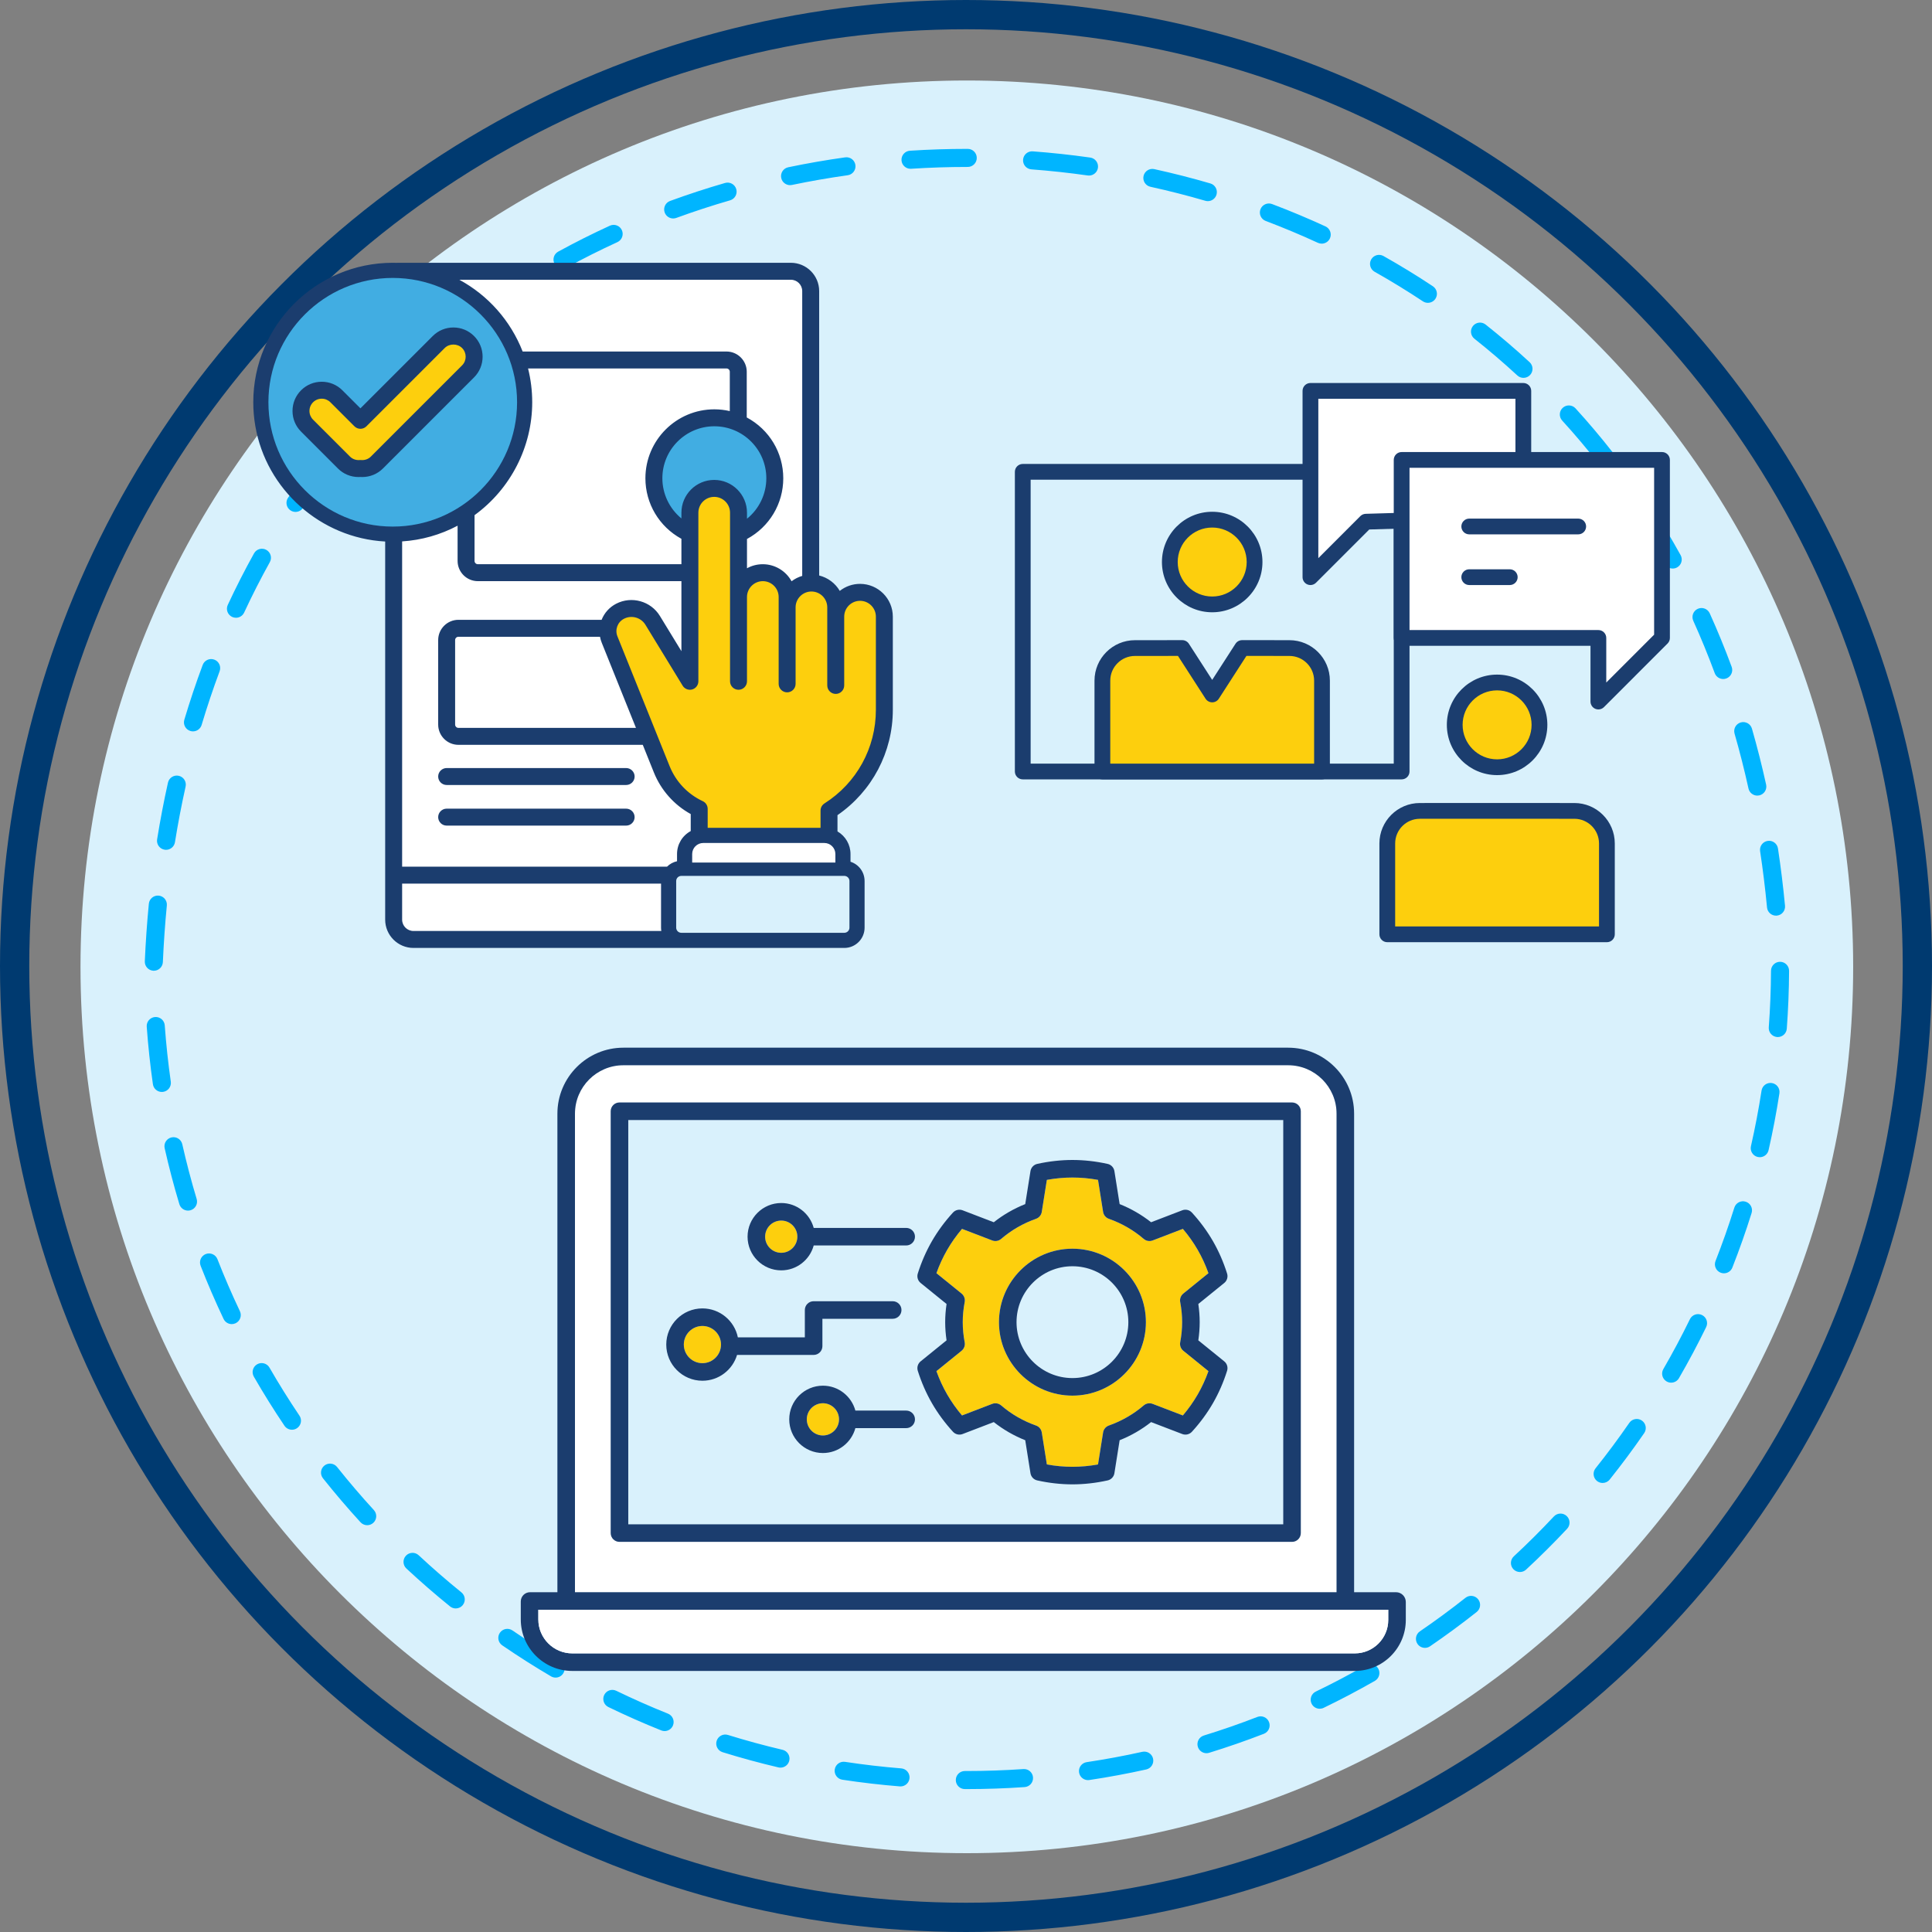 <svg xmlns="http://www.w3.org/2000/svg" xmlns:xlink="http://www.w3.org/1999/xlink" width="264px" height="264px" viewBox="0 0 264 264" version="1.1"><rect x="0" y="0" width="264" height="264" fill="#808080" stroke="none"/><title>Enterprise-Edition_Icon-Circle</title><defs><polygon id="path-1" points="0 242.229 242.229 242.229 242.229 0 0 0"></polygon></defs><g id="Symbols" stroke="none" stroke-width="1" fill="none" fill-rule="evenodd"><g id="Software-Comparison-Card-Desktop" transform="translate(-88, 0)"><g id="Enterprise-Edition_Icon-Circle" transform="translate(90, 2)"><circle id="Oval" stroke="#003A70" stroke-width="4" stroke-linecap="round" cx="130" cy="130" r="130"></circle><g id="Group" transform="translate(9, 9)"><g id="Group-59" transform="translate(-0, -0)"><path d="M121.114,242.229 C188.004,242.229 242.228,188.004 242.228,121.115 C242.228,54.225 188.004,0 121.114,0 C54.225,0 0,54.225 0,121.115 C0,188.004 54.225,242.229 121.114,242.229" id="Fill-1" fill="#D9F1FC"></path><path d="M113.418,12.063 C112.773,12.063 112.23,11.562 112.187,10.909 C112.143,10.228 112.659,9.641 113.339,9.596 C115.92,9.429 118.542,9.344 121.132,9.344 L121.238,9.344 C121.919,9.344 122.472,9.897 122.472,10.579 C122.472,11.261 121.919,11.813 121.238,11.813 L121.132,11.813 C118.595,11.813 116.027,11.897 113.5,12.061 C113.472,12.063 113.445,12.063 113.418,12.063 M137.808,12.989 C137.75,12.989 137.692,12.985 137.633,12.977 C135.091,12.616 132.503,12.335 129.938,12.143 C129.258,12.092 128.748,11.5 128.799,10.82 C128.85,10.14 129.44,9.632 130.123,9.681 C132.741,9.877 135.385,10.163 137.98,10.531 C138.655,10.627 139.125,11.252 139.029,11.928 C138.942,12.544 138.413,12.989 137.808,12.989 M96.958,14.3 C96.386,14.3 95.873,13.9 95.751,13.317 C95.611,12.65 96.04,11.996 96.707,11.856 C99.271,11.321 101.891,10.865 104.494,10.501 C105.173,10.408 105.794,10.878 105.888,11.552 C105.983,12.228 105.512,12.852 104.837,12.946 C102.288,13.303 99.722,13.75 97.212,14.273 C97.127,14.291 97.042,14.3 96.958,14.3 M154.045,16.485 C153.931,16.485 153.814,16.469 153.699,16.435 C151.241,15.718 148.718,15.074 146.201,14.522 C145.535,14.376 145.114,13.717 145.26,13.051 C145.407,12.385 146.066,11.964 146.731,12.11 C149.302,12.674 151.879,13.332 154.39,14.065 C155.045,14.255 155.421,14.941 155.23,15.596 C155.073,16.135 154.58,16.485 154.045,16.485 M80.989,18.854 C80.485,18.854 80.012,18.543 79.829,18.043 C79.595,17.402 79.924,16.693 80.564,16.459 C83.02,15.561 85.548,14.734 88.078,14.001 C88.735,13.812 89.418,14.189 89.607,14.844 C89.796,15.499 89.42,16.184 88.765,16.373 C86.289,17.09 83.816,17.899 81.413,18.778 C81.273,18.829 81.129,18.854 80.989,18.854 M169.605,22.295 C169.432,22.295 169.256,22.258 169.088,22.181 C166.764,21.11 164.364,20.105 161.953,19.193 C161.315,18.952 160.994,18.239 161.235,17.602 C161.477,16.964 162.189,16.642 162.827,16.884 C165.291,17.815 167.745,18.843 170.122,19.938 C170.741,20.224 171.012,20.957 170.727,21.576 C170.518,22.028 170.071,22.295 169.605,22.295 M65.867,25.704 C65.43,25.704 65.008,25.472 64.783,25.062 C64.456,24.464 64.675,23.714 65.273,23.386 C67.568,22.129 69.945,20.935 72.338,19.839 C72.957,19.555 73.691,19.828 73.975,20.448 C74.258,21.068 73.986,21.801 73.366,22.085 C71.027,23.156 68.703,24.323 66.459,25.552 C66.271,25.655 66.068,25.704 65.867,25.704 M184.114,30.38 C183.879,30.38 183.642,30.314 183.432,30.174 C181.299,28.758 179.08,27.4 176.836,26.137 C176.242,25.803 176.031,25.049 176.366,24.455 C176.7,23.861 177.452,23.65 178.047,23.985 C180.343,25.278 182.615,26.668 184.798,28.117 C185.366,28.494 185.521,29.26 185.144,29.829 C184.906,30.186 184.514,30.38 184.114,30.38 M51.981,34.784 C51.611,34.784 51.246,34.619 51.003,34.304 C50.586,33.764 50.685,32.989 51.225,32.572 C53.298,30.97 55.461,29.424 57.654,27.977 C58.224,27.601 58.989,27.758 59.365,28.327 C59.741,28.896 59.584,29.662 59.015,30.038 C56.872,31.452 54.759,32.962 52.734,34.526 C52.51,34.7 52.244,34.784 51.981,34.784 M197.177,40.633 C196.877,40.633 196.577,40.525 196.34,40.306 C194.458,38.568 192.483,36.879 190.47,35.284 C189.936,34.86 189.846,34.083 190.269,33.549 C190.692,33.015 191.47,32.924 192.003,33.348 C194.065,34.982 196.088,36.712 198.015,38.491 C198.516,38.954 198.547,39.735 198.085,40.236 C197.841,40.5 197.51,40.633 197.177,40.633 M39.701,45.954 C39.399,45.954 39.096,45.844 38.858,45.621 C38.36,45.155 38.334,44.374 38.8,43.876 C40.593,41.958 42.483,40.085 44.419,38.308 C44.921,37.846 45.703,37.879 46.164,38.382 C46.625,38.884 46.592,39.665 46.089,40.126 C44.2,41.861 42.354,43.691 40.603,45.563 C40.36,45.822 40.031,45.954 39.701,45.954 M208.423,52.841 C208.056,52.841 207.693,52.678 207.449,52.367 C205.869,50.346 204.193,48.361 202.465,46.468 C202.006,45.964 202.041,45.183 202.545,44.723 C203.049,44.264 203.83,44.299 204.29,44.803 C206.059,46.743 207.777,48.776 209.395,50.846 C209.815,51.383 209.72,52.159 209.182,52.58 C208.957,52.756 208.689,52.841 208.423,52.841 M29.378,58.951 C29.142,58.951 28.903,58.882 28.692,58.741 C28.126,58.361 27.975,57.594 28.355,57.028 C29.82,54.843 31.385,52.69 33.005,50.63 C33.427,50.094 34.203,50.001 34.738,50.422 C35.275,50.844 35.368,51.62 34.946,52.156 C33.364,54.167 31.836,56.269 30.405,58.403 C30.167,58.758 29.776,58.951 29.378,58.951 M217.57,66.69 C217.135,66.69 216.713,66.46 216.488,66.052 C215.242,63.798 213.902,61.571 212.505,59.433 C212.132,58.862 212.293,58.097 212.863,57.724 C213.434,57.35 214.2,57.511 214.573,58.082 C216.003,60.271 217.374,62.55 218.649,64.858 C218.979,65.454 218.763,66.206 218.166,66.536 C217.976,66.64 217.771,66.69 217.57,66.69 M21.242,73.415 C21.068,73.415 20.891,73.378 20.723,73.3 C20.104,73.012 19.836,72.278 20.124,71.66 C21.236,69.269 22.443,66.899 23.712,64.616 C24.043,64.021 24.794,63.806 25.391,64.137 C25.987,64.468 26.202,65.22 25.87,65.816 C24.63,68.047 23.45,70.363 22.363,72.701 C22.153,73.151 21.708,73.415 21.242,73.415 M224.468,81.785 C223.967,81.785 223.495,81.476 223.31,80.979 C222.413,78.556 221.427,76.149 220.379,73.826 C220.099,73.204 220.375,72.472 220.996,72.192 C221.619,71.912 222.349,72.188 222.63,72.81 C223.701,75.185 224.709,77.645 225.626,80.121 C225.863,80.761 225.536,81.471 224.897,81.708 C224.755,81.76 224.611,81.785 224.468,81.785 M15.371,88.939 C15.254,88.939 15.134,88.922 15.016,88.887 C14.363,88.691 13.992,88.004 14.187,87.35 C14.943,84.819 15.787,82.3 16.697,79.861 C16.935,79.223 17.646,78.897 18.285,79.136 C18.924,79.374 19.248,80.085 19.01,80.724 C18.12,83.111 17.294,85.579 16.553,88.057 C16.393,88.593 15.902,88.939 15.371,88.939 M229.127,97.716 C228.561,97.716 228.05,97.323 227.923,96.747 C227.365,94.215 226.724,91.692 226.021,89.246 C225.833,88.59 226.211,87.906 226.867,87.718 C227.524,87.53 228.206,87.908 228.395,88.563 C229.112,91.059 229.765,93.634 230.334,96.215 C230.481,96.881 230.06,97.54 229.394,97.687 C229.304,97.707 229.215,97.716 229.127,97.716 M11.689,105.125 C11.624,105.125 11.558,105.12 11.492,105.109 C10.818,105.001 10.361,104.367 10.469,103.694 C10.889,101.085 11.387,98.478 11.951,95.945 C12.1,95.279 12.76,94.861 13.425,95.008 C14.091,95.156 14.51,95.816 14.362,96.481 C13.808,98.967 13.319,101.525 12.907,104.086 C12.809,104.693 12.285,105.125 11.689,105.125 M231.684,114.12 C231.055,114.12 230.517,113.641 230.457,113.002 C230.21,110.414 229.893,107.826 229.511,105.311 C229.409,104.637 229.873,104.008 230.548,103.906 C231.222,103.802 231.851,104.267 231.953,104.941 C232.341,107.502 232.665,110.135 232.915,112.768 C232.979,113.447 232.481,114.05 231.803,114.114 C231.763,114.118 231.723,114.12 231.684,114.12 M10.022,121.647 C10.004,121.647 9.985,121.647 9.967,121.646 C9.285,121.616 8.758,121.039 8.788,120.358 C8.904,117.718 9.089,115.071 9.339,112.493 C9.405,111.814 10.009,111.316 10.687,111.383 C11.366,111.448 11.863,112.052 11.797,112.731 C11.552,115.266 11.369,117.87 11.255,120.467 C11.225,121.13 10.679,121.647 10.022,121.647 M231.928,130.709 C231.897,130.709 231.867,130.708 231.836,130.706 C231.156,130.655 230.645,130.063 230.696,129.382 C230.886,126.83 230.988,124.229 231.001,121.654 C231.004,120.975 231.556,120.426 232.235,120.426 L232.242,120.426 C232.924,120.429 233.473,120.985 233.47,121.667 C233.457,124.298 233.352,126.956 233.158,129.566 C233.11,130.215 232.569,130.709 231.928,130.709 M11.114,138.211 C10.509,138.211 9.981,137.767 9.893,137.151 C9.522,134.556 9.239,131.911 9.05,129.291 C9.001,128.611 9.513,128.02 10.193,127.971 C10.875,127.925 11.464,128.434 11.513,129.114 C11.698,131.677 11.975,134.263 12.338,136.802 C12.434,137.477 11.965,138.102 11.29,138.199 C11.231,138.207 11.172,138.211 11.114,138.211 M229.465,147.128 C229.374,147.128 229.282,147.118 229.189,147.097 C228.525,146.945 228.108,146.283 228.26,145.619 C228.829,143.117 229.317,140.562 229.708,138.024 C229.813,137.351 230.442,136.887 231.117,136.993 C231.791,137.096 232.253,137.727 232.149,138.401 C231.749,140.997 231.25,143.61 230.668,146.167 C230.537,146.739 230.028,147.128 229.465,147.128 M14.69,154.425 C14.16,154.425 13.669,154.08 13.509,153.545 C12.752,151.032 12.076,148.459 11.5,145.899 C11.35,145.233 11.768,144.573 12.433,144.423 C13.098,144.273 13.759,144.69 13.909,145.356 C14.473,147.86 15.133,150.376 15.873,152.834 C16.07,153.487 15.699,154.176 15.047,154.372 C14.928,154.408 14.808,154.425 14.69,154.425 M224.569,162.993 C224.418,162.993 224.265,162.966 224.117,162.907 C223.483,162.657 223.171,161.941 223.42,161.306 C224.36,158.916 225.225,156.463 225.992,154.015 C226.197,153.364 226.887,153.003 227.54,153.206 C228.19,153.41 228.553,154.103 228.349,154.753 C227.565,157.257 226.679,159.765 225.718,162.21 C225.527,162.696 225.062,162.993 224.569,162.993 M20.667,169.934 C20.206,169.934 19.763,169.674 19.551,169.229 C18.424,166.853 17.368,164.408 16.413,161.962 C16.165,161.326 16.479,160.61 17.114,160.362 C17.749,160.115 18.465,160.428 18.713,161.064 C19.647,163.456 20.68,165.846 21.783,168.17 C22.074,168.786 21.812,169.522 21.196,169.815 C21.025,169.896 20.845,169.934 20.667,169.934 M217.355,177.935 C217.145,177.935 216.933,177.881 216.738,177.769 C216.148,177.427 215.946,176.672 216.288,176.082 C217.572,173.862 218.795,171.568 219.92,169.262 C220.22,168.65 220.958,168.395 221.572,168.695 C222.185,168.993 222.439,169.733 222.139,170.346 C220.988,172.703 219.739,175.049 218.425,177.318 C218.196,177.714 217.781,177.935 217.355,177.935 M28.896,184.367 C28.499,184.367 28.109,184.177 27.871,183.823 C26.401,181.642 24.993,179.384 23.684,177.111 C23.343,176.52 23.546,175.765 24.137,175.424 C24.729,175.084 25.483,175.287 25.823,175.878 C27.104,178.102 28.482,180.31 29.919,182.443 C30.299,183.008 30.15,183.776 29.584,184.157 C29.373,184.299 29.133,184.367 28.896,184.367 M207.992,191.641 C207.721,191.641 207.449,191.552 207.222,191.371 C206.689,190.945 206.602,190.168 207.028,189.636 C208.63,187.629 210.181,185.541 211.637,183.429 C212.024,182.868 212.792,182.727 213.355,183.114 C213.916,183.501 214.057,184.27 213.67,184.832 C212.181,186.99 210.595,189.125 208.957,191.176 C208.713,191.482 208.354,191.641 207.992,191.641 M39.176,197.413 C38.843,197.413 38.51,197.278 38.266,197.013 C36.492,195.077 34.764,193.053 33.13,190.999 C32.706,190.466 32.794,189.689 33.328,189.264 C33.862,188.84 34.638,188.928 35.062,189.462 C36.661,191.471 38.351,193.45 40.087,195.344 C40.547,195.847 40.513,196.628 40.011,197.088 C39.774,197.305 39.475,197.413 39.176,197.413 M196.695,203.81 C196.363,203.81 196.033,203.677 195.789,203.415 C195.326,202.916 195.355,202.134 195.855,201.67 C197.736,199.924 199.58,198.088 201.336,196.214 C201.802,195.716 202.583,195.69 203.081,196.157 C203.578,196.623 203.604,197.404 203.138,197.902 C201.344,199.818 199.458,201.695 197.534,203.48 C197.297,203.701 196.996,203.81 196.695,203.81 M51.273,208.787 C51.001,208.787 50.726,208.697 50.498,208.512 C48.456,206.86 46.448,205.116 44.53,203.328 C44.031,202.863 44.004,202.082 44.468,201.582 C44.934,201.084 45.714,201.056 46.213,201.521 C48.09,203.27 50.054,204.976 52.051,206.592 C52.581,207.021 52.663,207.798 52.234,208.328 C51.991,208.63 51.634,208.787 51.273,208.787 M183.716,214.174 C183.322,214.174 182.934,213.986 182.695,213.636 C182.311,213.073 182.455,212.304 183.018,211.919 C185.138,210.472 187.234,208.929 189.25,207.335 C189.784,206.911 190.561,207.002 190.984,207.537 C191.407,208.072 191.317,208.848 190.782,209.271 C188.721,210.901 186.578,212.479 184.411,213.959 C184.198,214.104 183.956,214.174 183.716,214.174 M64.919,218.237 C64.707,218.237 64.492,218.182 64.296,218.067 C62.035,216.739 59.791,215.313 57.626,213.828 C57.064,213.442 56.921,212.673 57.307,212.111 C57.692,211.549 58.461,211.406 59.023,211.792 C61.14,213.244 63.334,214.639 65.546,215.937 C66.134,216.283 66.331,217.04 65.985,217.628 C65.755,218.019 65.343,218.237 64.919,218.237 M169.333,222.494 C168.874,222.494 168.433,222.236 168.22,221.795 C167.924,221.181 168.182,220.443 168.796,220.147 C171.109,219.031 173.412,217.818 175.643,216.54 C176.235,216.2 176.989,216.406 177.328,216.998 C177.667,217.59 177.462,218.344 176.87,218.683 C174.589,219.989 172.233,221.23 169.869,222.371 C169.696,222.454 169.513,222.494 169.333,222.494 M79.815,225.544 C79.663,225.544 79.507,225.516 79.357,225.455 C76.923,224.481 74.493,223.406 72.133,222.261 C71.52,221.964 71.264,221.225 71.562,220.612 C71.859,219.998 72.598,219.741 73.212,220.04 C75.518,221.159 77.895,222.21 80.275,223.163 C80.908,223.417 81.215,224.135 80.962,224.769 C80.769,225.251 80.306,225.544 79.815,225.544 M153.86,228.568 C153.333,228.568 152.844,228.227 152.681,227.697 C152.48,227.045 152.846,226.354 153.497,226.153 C155.955,225.397 158.416,224.542 160.811,223.613 C161.449,223.367 162.163,223.682 162.409,224.318 C162.655,224.954 162.34,225.669 161.704,225.916 C159.254,226.866 156.737,227.739 154.224,228.513 C154.103,228.551 153.981,228.568 153.86,228.568 M95.651,230.54 C95.558,230.54 95.463,230.53 95.368,230.508 C92.811,229.908 90.244,229.209 87.739,228.431 C87.088,228.229 86.724,227.537 86.926,226.886 C87.129,226.234 87.822,225.87 88.472,226.073 C90.921,226.834 93.432,227.517 95.932,228.104 C96.596,228.259 97.008,228.924 96.852,229.587 C96.719,230.157 96.211,230.54 95.651,230.54 M137.669,232.247 C137.068,232.247 136.541,231.807 136.45,231.194 C136.349,230.52 136.814,229.892 137.488,229.791 C140.027,229.411 142.585,228.937 145.09,228.379 C145.758,228.232 146.416,228.65 146.563,229.316 C146.711,229.982 146.292,230.642 145.626,230.789 C143.064,231.359 140.449,231.845 137.853,232.233 C137.791,232.242 137.73,232.247 137.669,232.247 M112.054,233.107 C112.02,233.107 111.987,233.106 111.953,233.103 C109.333,232.892 106.691,232.585 104.101,232.191 C103.427,232.089 102.963,231.46 103.065,230.785 C103.168,230.111 103.795,229.648 104.471,229.75 C107.006,230.135 109.59,230.435 112.152,230.642 C112.831,230.697 113.338,231.293 113.283,231.972 C113.231,232.618 112.69,233.107 112.054,233.107 M121.114,233.472 L120.838,233.471 C120.156,233.469 119.605,232.915 119.606,232.233 C119.608,231.552 120.161,231.002 120.841,231.002 L120.845,231.002 L121.118,231.002 C123.687,231.002 126.287,230.912 128.842,230.735 C129.525,230.688 130.112,231.201 130.159,231.88 C130.206,232.561 129.693,233.151 129.013,233.198 C126.402,233.379 123.744,233.472 121.114,233.472" id="Fill-3" fill="#00B5FF"></path><path d="M165.55,199.689 L73.651,199.689 C72.988,199.689 72.451,199.152 72.451,198.489 L72.451,140.847 C72.451,140.184 72.988,139.648 73.651,139.648 L165.55,139.648 C166.213,139.648 166.75,140.184 166.75,140.847 L166.75,198.489 C166.75,199.152 166.213,199.689 165.55,199.689 L165.55,199.689 Z M171.635,141.18 C171.635,137.53 168.665,134.561 165.016,134.561 L74.185,134.561 C70.536,134.561 67.567,137.53 67.567,141.18 L67.567,206.569 L171.635,206.569 L171.635,141.18 Z" id="Fill-5" fill="#FFFFFF"></path><path d="M67.567,206.569 L67.567,141.18 C67.567,137.53 70.536,134.561 74.186,134.561 L165.016,134.561 C168.665,134.561 171.635,137.53 171.635,141.18 L171.635,206.569 L67.567,206.569 Z M178.699,210.358 C178.699,212.878 176.649,214.928 174.129,214.928 L67.2,214.928 C64.642,214.928 62.561,212.847 62.561,210.289 L62.561,208.968 L178.699,208.968 L178.699,210.358 Z M165.016,132.162 L74.186,132.162 C69.213,132.162 65.167,136.207 65.167,141.18 L65.167,185.631 L65.167,206.569 L61.43,206.569 C60.731,206.569 60.162,207.138 60.162,207.837 L60.162,210.289 C60.162,214.17 63.319,217.327 67.2,217.327 L174.129,217.327 C177.972,217.327 181.098,214.201 181.098,210.358 L181.098,207.906 C181.098,207.169 180.498,206.569 179.761,206.569 L174.034,206.569 L174.034,147.667 L174.034,141.18 C174.034,136.207 169.988,132.162 165.016,132.162 L165.016,132.162 Z" id="Fill-7" fill="#1B3D6E"></path><path d="M156.677,176.316 C156.18,177.89 155.528,179.381 154.738,180.75 C153.948,182.119 152.981,183.43 151.867,184.646 C151.534,185.009 151.013,185.131 150.554,184.955 L146.293,183.322 C144.988,184.351 143.547,185.182 141.995,185.801 L141.279,190.31 C141.202,190.797 140.835,191.187 140.354,191.293 C138.743,191.65 137.125,191.831 135.544,191.831 C133.964,191.831 132.346,191.65 130.735,191.293 C130.254,191.187 129.887,190.797 129.81,190.31 L129.094,185.801 C127.542,185.182 126.101,184.351 124.795,183.322 L120.535,184.955 C120.075,185.132 119.554,185.009 119.221,184.646 C118.107,183.429 117.141,182.118 116.351,180.75 C115.56,179.381 114.908,177.889 114.412,176.316 C114.264,175.846 114.418,175.334 114.8,175.023 L118.343,172.153 C118.218,171.308 118.156,170.475 118.156,169.668 C118.156,168.862 118.218,168.029 118.343,167.184 L114.8,164.313 C114.418,164.003 114.264,163.49 114.412,163.02 C114.908,161.447 115.56,159.956 116.351,158.587 C117.141,157.218 118.106,155.907 119.221,154.691 C119.553,154.327 120.075,154.205 120.535,154.381 L124.795,156.015 C126.101,154.986 127.542,154.155 129.094,153.535 L129.81,149.026 C129.887,148.54 130.254,148.15 130.735,148.043 C132.346,147.686 133.964,147.506 135.544,147.506 C137.125,147.506 138.743,147.686 140.354,148.043 C140.835,148.15 141.202,148.54 141.279,149.026 L141.995,153.535 C143.547,154.155 144.988,154.986 146.293,156.015 L150.554,154.381 C151.014,154.205 151.535,154.327 151.867,154.691 C152.981,155.907 153.947,157.218 154.738,158.587 C155.528,159.955 156.18,161.447 156.677,163.021 C156.825,163.49 156.671,164.003 156.288,164.313 L152.745,167.184 C152.87,168.03 152.933,168.863 152.933,169.668 C152.933,170.474 152.87,171.307 152.745,172.153 L156.288,175.023 C156.671,175.334 156.825,175.846 156.677,176.316 L156.677,176.316 Z M84.983,167.789 C87.371,167.789 89.369,169.492 89.826,171.748 L98.979,171.748 L98.978,168.007 C98.978,167.689 99.105,167.384 99.33,167.159 C99.555,166.934 99.86,166.808 100.178,166.808 L110.984,166.808 C111.646,166.808 112.183,167.345 112.183,168.007 C112.183,168.67 111.646,169.207 110.984,169.207 L101.378,169.207 L101.378,172.947 C101.378,173.265 101.251,173.57 101.027,173.795 C100.801,174.02 100.497,174.146 100.178,174.146 L89.716,174.146 C89.105,176.183 87.216,177.672 84.983,177.672 C82.259,177.672 80.042,175.455 80.042,172.73 C80.042,170.006 82.259,167.789 84.983,167.789 L84.983,167.789 Z M96.845,182.949 C96.845,180.412 98.91,178.348 101.447,178.348 C103.568,178.348 105.354,179.793 105.884,181.75 L112.828,181.75 C113.491,181.75 114.027,182.286 114.027,182.949 C114.027,183.611 113.491,184.149 112.828,184.149 L105.884,184.149 C105.354,186.105 103.568,187.55 101.447,187.55 C98.91,187.55 96.845,185.486 96.845,182.949 L96.845,182.949 Z M95.752,153.387 C97.874,153.387 99.66,154.833 100.189,156.789 L112.828,156.789 C113.491,156.789 114.027,157.326 114.027,157.988 C114.027,158.651 113.491,159.188 112.828,159.188 L100.189,159.188 C99.66,161.144 97.874,162.589 95.752,162.589 C93.215,162.589 91.151,160.525 91.151,157.988 C91.151,155.451 93.215,153.387 95.752,153.387 L95.752,153.387 Z M74.851,197.29 L164.351,197.29 L164.351,142.047 L74.851,142.047 L74.851,197.29 Z" id="Fill-9" fill="#D9F1FC"></path><mask id="mask-2" fill="white"><use xlink:href="#path-1"></use></mask><g id="Clip-12"></g><path d="M74.851,197.29 L164.351,197.29 L164.351,142.047 L74.851,142.047 L74.851,197.29 Z M166.75,140.847 C166.75,140.185 166.213,139.648 165.55,139.648 L73.651,139.648 C72.988,139.648 72.451,140.185 72.451,140.847 L72.451,198.489 C72.451,199.152 72.988,199.689 73.651,199.689 L165.55,199.689 C166.213,199.689 166.75,199.152 166.75,198.489 L166.75,140.847 Z" id="Fill-11" fill="#1B3D6E" mask="url(#mask-2)"></path><path d="M62.561,208.968 L62.561,210.289 C62.561,212.847 64.642,214.928 67.2,214.928 L174.129,214.928 C176.649,214.928 178.699,212.878 178.699,210.358 L178.699,208.968 L62.561,208.968 Z" id="Fill-13" fill="#FFFFFF" mask="url(#mask-2)"></path><path d="M101.447,185.151 C102.661,185.151 103.648,184.163 103.648,182.949 C103.648,181.735 102.661,180.747 101.447,180.747 C100.233,180.747 99.245,181.735 99.245,182.949 C99.245,184.163 100.233,185.151 101.447,185.151" id="Fill-14" fill="#FDCF0D" mask="url(#mask-2)"></path><path d="M101.447,180.747 C102.661,180.747 103.648,181.735 103.648,182.949 C103.648,184.163 102.661,185.151 101.447,185.151 C100.233,185.151 99.245,184.163 99.245,182.949 C99.245,181.735 100.233,180.747 101.447,180.747 M105.884,184.148 L112.828,184.148 C113.49,184.148 114.027,183.612 114.027,182.949 C114.027,182.287 113.49,181.75 112.828,181.75 L105.884,181.75 C105.354,179.793 103.568,178.348 101.447,178.348 C98.91,178.348 96.846,180.412 96.846,182.949 C96.846,185.486 98.91,187.55 101.447,187.55 C103.568,187.55 105.354,186.105 105.884,184.148" id="Fill-15" fill="#1B3D6E" mask="url(#mask-2)"></path><path d="M82.441,172.73 C82.441,174.132 83.582,175.272 84.983,175.272 C86.385,175.272 87.525,174.132 87.525,172.73 C87.525,171.329 86.385,170.188 84.983,170.188 C83.582,170.188 82.441,171.329 82.441,172.73" id="Fill-16" fill="#FDCF0D" mask="url(#mask-2)"></path><path d="M87.525,172.73 C87.525,174.132 86.385,175.272 84.983,175.272 C83.582,175.272 82.441,174.132 82.441,172.73 C82.441,171.329 83.582,170.188 84.983,170.188 C86.385,170.188 87.525,171.329 87.525,172.73 M84.983,177.672 C87.216,177.672 89.105,176.183 89.715,174.146 L100.178,174.146 C100.497,174.146 100.801,174.02 101.027,173.795 C101.251,173.57 101.378,173.265 101.378,172.947 L101.378,169.207 L110.984,169.207 C111.646,169.207 112.183,168.67 112.183,168.007 C112.183,167.345 111.646,166.808 110.984,166.808 L100.178,166.808 C99.86,166.808 99.555,166.934 99.33,167.159 C99.105,167.384 98.978,167.689 98.978,168.007 L98.978,171.748 L89.826,171.748 C89.369,169.492 87.371,167.789 84.983,167.789 C82.259,167.789 80.042,170.006 80.042,172.73 C80.042,175.455 82.259,177.672 84.983,177.672" id="Fill-17" fill="#1B3D6E" mask="url(#mask-2)"></path><path d="M95.753,160.19 C96.966,160.19 97.954,159.203 97.954,157.988 C97.954,156.774 96.966,155.786 95.753,155.786 C94.539,155.786 93.551,156.774 93.551,157.988 C93.551,159.203 94.539,160.19 95.753,160.19" id="Fill-18" fill="#FDCF0D" mask="url(#mask-2)"></path><path d="M95.753,155.786 C96.966,155.786 97.954,156.774 97.954,157.988 C97.954,159.202 96.966,160.19 95.753,160.19 C94.539,160.19 93.551,159.202 93.551,157.988 C93.551,156.774 94.539,155.786 95.753,155.786 M95.753,162.589 C97.874,162.589 99.66,161.144 100.19,159.188 L112.828,159.188 C113.49,159.188 114.027,158.651 114.027,157.988 C114.027,157.326 113.49,156.789 112.828,156.789 L100.19,156.789 C99.66,154.832 97.874,153.387 95.753,153.387 C93.215,153.387 91.152,155.451 91.152,157.988 C91.152,160.525 93.215,162.589 95.753,162.589" id="Fill-19" fill="#1B3D6E" mask="url(#mask-2)"></path><path d="M125.505,169.668 C125.505,164.133 130.009,159.629 135.544,159.629 C141.08,159.629 145.583,164.133 145.583,169.668 C145.583,175.204 141.08,179.707 135.544,179.707 C130.009,179.707 125.505,175.204 125.505,169.668 M154.13,176.362 L150.693,173.577 C150.351,173.3 150.188,172.858 150.269,172.425 C150.447,171.466 150.534,170.565 150.534,169.668 C150.534,168.772 150.447,167.87 150.269,166.911 C150.188,166.479 150.351,166.037 150.693,165.76 L154.13,162.974 C153.727,161.849 153.234,160.78 152.66,159.786 C152.086,158.792 151.406,157.83 150.634,156.919 L146.501,158.505 C146.089,158.662 145.624,158.582 145.29,158.295 C143.886,157.09 142.28,156.164 140.521,155.544 C140.105,155.398 139.804,155.036 139.735,154.6 L139.04,150.225 C136.689,149.799 134.4,149.799 132.049,150.225 L131.354,154.6 C131.285,155.036 130.983,155.398 130.568,155.544 C128.808,156.164 127.204,157.09 125.798,158.295 C125.464,158.582 124.999,158.662 124.588,158.505 L120.454,156.919 C119.682,157.831 119.002,158.792 118.428,159.786 C117.854,160.78 117.361,161.85 116.958,162.974 L120.396,165.76 C120.738,166.037 120.9,166.479 120.82,166.911 C120.642,167.868 120.555,168.77 120.555,169.668 C120.555,170.566 120.642,171.468 120.82,172.425 C120.9,172.858 120.738,173.3 120.396,173.577 L116.958,176.362 C117.362,177.487 117.854,178.556 118.429,179.55 C119.003,180.544 119.682,181.505 120.454,182.417 L124.588,180.832 C125,180.674 125.465,180.755 125.799,181.042 C127.203,182.247 128.808,183.172 130.568,183.793 C130.983,183.939 131.285,184.301 131.354,184.736 L132.049,189.111 C134.4,189.537 136.689,189.537 139.04,189.111 L139.735,184.736 C139.804,184.301 140.105,183.939 140.521,183.793 C142.28,183.172 143.886,182.247 145.29,181.042 C145.624,180.755 146.088,180.674 146.501,180.832 L150.634,182.417 C151.407,181.506 152.086,180.544 152.66,179.55 C153.234,178.556 153.727,177.487 154.13,176.362" id="Fill-20" fill="#FDCF0D" mask="url(#mask-2)"></path><path d="M146.501,180.832 C146.088,180.674 145.624,180.755 145.29,181.041 C143.886,182.246 142.28,183.172 140.521,183.793 C140.105,183.939 139.804,184.301 139.735,184.736 L139.04,189.111 C136.689,189.538 134.4,189.538 132.049,189.111 L131.354,184.736 C131.285,184.301 130.983,183.939 130.568,183.793 C128.808,183.172 127.203,182.247 125.799,181.041 C125.465,180.755 125,180.674 124.588,180.832 L120.454,182.417 C119.682,181.506 119.003,180.544 118.429,179.55 C117.854,178.556 117.362,177.487 116.958,176.362 L120.396,173.576 C120.738,173.299 120.9,172.857 120.82,172.425 C120.642,171.468 120.555,170.566 120.555,169.668 C120.555,168.771 120.642,167.869 120.82,166.912 C120.9,166.479 120.738,166.037 120.396,165.76 L116.958,162.974 C117.361,161.85 117.854,160.781 118.428,159.786 C119.002,158.793 119.682,157.831 120.454,156.919 L124.588,158.504 C124.999,158.662 125.464,158.581 125.798,158.295 C127.204,157.089 128.808,156.164 130.568,155.544 C130.983,155.397 131.285,155.035 131.354,154.601 L132.049,150.225 C134.4,149.799 136.689,149.799 139.04,150.225 L139.735,154.601 C139.804,155.035 140.105,155.397 140.521,155.544 C142.28,156.164 143.886,157.09 145.29,158.295 C145.624,158.581 146.089,158.662 146.501,158.504 L150.634,156.919 C151.406,157.831 152.086,158.792 152.66,159.786 C153.234,160.78 153.727,161.849 154.13,162.974 L150.693,165.76 C150.351,166.037 150.188,166.479 150.269,166.911 C150.447,167.87 150.534,168.772 150.534,169.668 C150.534,170.565 150.447,171.467 150.269,172.425 C150.188,172.858 150.351,173.299 150.693,173.576 L154.13,176.362 C153.727,177.487 153.234,178.557 152.66,179.55 C152.086,180.544 151.407,181.506 150.634,182.417 L146.501,180.832 Z M156.288,175.023 L152.746,172.153 C152.87,171.307 152.933,170.474 152.933,169.668 C152.933,168.862 152.87,168.03 152.746,167.184 L156.288,164.313 C156.671,164.003 156.825,163.49 156.676,163.021 C156.18,161.446 155.528,159.955 154.738,158.587 C153.947,157.218 152.981,155.906 151.868,154.691 C151.535,154.328 151.014,154.205 150.553,154.381 L146.293,156.015 C144.988,154.986 143.547,154.155 141.994,153.535 L141.279,149.026 C141.201,148.54 140.834,148.15 140.353,148.043 C138.743,147.686 137.125,147.506 135.544,147.506 C133.964,147.506 132.346,147.686 130.735,148.043 C130.255,148.15 129.887,148.54 129.81,149.026 L129.094,153.535 C127.542,154.155 126.101,154.985 124.795,156.015 L120.535,154.381 C120.075,154.205 119.554,154.328 119.221,154.691 C118.107,155.907 117.141,157.218 116.35,158.587 C115.561,159.956 114.908,161.447 114.412,163.02 C114.264,163.49 114.418,164.003 114.801,164.313 L118.343,167.184 C118.219,168.029 118.156,168.862 118.156,169.668 C118.156,170.475 118.219,171.308 118.343,172.153 L114.801,175.023 C114.418,175.333 114.264,175.846 114.412,176.316 C114.908,177.889 115.561,179.381 116.351,180.75 C117.141,182.119 118.107,183.429 119.221,184.646 C119.554,185.009 120.075,185.132 120.535,184.955 L124.795,183.322 C126.101,184.351 127.542,185.182 129.094,185.801 L129.81,190.31 C129.887,190.797 130.255,191.187 130.735,191.293 C132.346,191.65 133.964,191.831 135.544,191.831 C137.124,191.831 138.742,191.65 140.353,191.293 C140.834,191.187 141.201,190.797 141.279,190.31 L141.994,185.801 C143.547,185.182 144.988,184.351 146.293,183.322 L150.553,184.955 C151.013,185.131 151.535,185.009 151.868,184.646 C152.982,183.429 153.947,182.119 154.738,180.75 C155.528,179.381 156.18,177.89 156.676,176.316 C156.825,175.846 156.671,175.333 156.288,175.023 L156.288,175.023 Z" id="Fill-21" fill="#1B3D6E" mask="url(#mask-2)"></path><path d="M127.905,169.668 C127.905,173.881 131.332,177.308 135.544,177.308 C139.757,177.308 143.184,173.881 143.184,169.668 C143.184,165.455 139.757,162.028 135.544,162.028 C131.332,162.028 127.905,165.455 127.905,169.668" id="Fill-22" fill="#D9F1FC" mask="url(#mask-2)"></path><path d="M143.184,169.668 C143.184,173.881 139.757,177.308 135.544,177.308 C131.332,177.308 127.905,173.881 127.905,169.668 C127.905,165.455 131.332,162.028 135.544,162.028 C139.757,162.028 143.184,165.455 143.184,169.668 M145.583,169.668 C145.583,164.133 141.08,159.629 135.544,159.629 C130.009,159.629 125.505,164.133 125.505,169.668 C125.505,175.204 130.009,179.707 135.544,179.707 C141.08,179.707 145.583,175.204 145.583,169.668" id="Fill-23" fill="#1B3D6E" mask="url(#mask-2)"></path><path d="M79.576,115.763 L79.576,109.496 L43.702,109.496 L43.702,114.665 C43.702,115.656 44.509,116.463 45.5,116.463 L79.677,116.463 C79.612,116.24 79.576,116.006 79.576,115.763" id="Fill-24" fill="#FFFFFF" mask="url(#mask-2)"></path><path d="M60.249,37.28 L88.271,37.28 C89.661,37.28 90.793,38.411 90.793,39.802 L90.793,46.193 C93.753,47.716 95.784,50.8 95.784,54.352 C95.784,57.8 93.885,60.915 90.826,62.499 L90.826,67.097 C91.528,66.608 92.362,66.345 93.236,66.345 C94.94,66.345 96.413,67.358 97.083,68.813 C97.599,68.358 98.209,68.044 98.867,67.884 L98.867,28.776 C98.867,27.785 98.06,26.978 97.069,26.978 L50.738,26.978 C55.087,29.052 58.52,32.749 60.249,37.28" id="Fill-25" fill="#FFFFFF" mask="url(#mask-2)"></path><path d="M50.033,94.197 L74.561,94.197 C75.064,94.197 75.472,94.605 75.472,95.108 C75.472,95.611 75.064,96.019 74.561,96.019 L50.033,96.019 C49.53,96.019 49.122,95.611 49.122,95.108 C49.122,94.605 49.53,94.197 50.033,94.197 L50.033,94.197 Z M74.56,101.569 L50.033,101.569 C49.53,101.569 49.122,101.162 49.122,100.658 C49.122,100.155 49.53,99.747 50.033,99.747 L74.56,99.747 C75.064,99.747 75.472,100.155 75.472,100.658 C75.472,101.162 75.064,101.569 74.56,101.569 L74.56,101.569 Z M80.253,107.674 C80.641,107.256 81.168,106.971 81.761,106.891 L81.761,105.703 C81.761,104.389 82.526,103.254 83.633,102.71 L83.633,100.091 C81.336,98.866 79.553,96.884 78.577,94.456 L77,90.531 L51.644,90.531 C50.254,90.531 49.122,89.4 49.122,88.009 L49.122,76.464 C49.122,75.073 50.254,73.942 51.644,73.942 L71.38,73.942 C71.702,73.012 72.368,72.204 73.309,71.716 C75.307,70.682 77.788,71.375 78.96,73.294 L82.36,78.859 L82.36,68.167 L54.297,68.167 C52.907,68.167 51.775,67.035 51.775,65.644 L51.775,60.421 C49.359,61.764 46.618,62.59 43.702,62.749 L43.702,107.674 L80.253,107.674 Z" id="Fill-26" fill="#FFFFFF" mask="url(#mask-2)"></path><path d="M54.298,66.345 L82.36,66.345 L82.36,62.479 C79.352,60.897 77.439,57.763 77.439,54.352 C77.439,49.295 81.554,45.18 86.612,45.18 C87.427,45.18 88.218,45.288 88.971,45.489 L88.971,39.802 C88.971,39.416 88.657,39.101 88.271,39.101 L60.839,39.101 C61.255,40.654 61.479,42.285 61.479,43.967 C61.479,50.267 58.365,55.852 53.597,59.268 L53.597,65.644 C53.597,66.031 53.911,66.345 54.298,66.345" id="Fill-27" fill="#FFFFFF" mask="url(#mask-2)"></path><path d="M86.593,54.826 C88.927,54.826 90.826,56.724 90.826,59.058 L90.826,60.376 C92.782,59.012 93.962,56.785 93.962,54.352 C93.962,50.299 90.665,47.002 86.611,47.002 C82.559,47.002 79.262,50.299 79.262,54.352 C79.262,56.752 80.445,58.979 82.36,60.343 L82.36,59.058 C82.36,56.724 84.259,54.826 86.593,54.826" id="Fill-28" fill="#41ADE2" mask="url(#mask-2)"></path><path d="M50.944,76.464 L50.944,88.009 C50.944,88.395 51.258,88.709 51.644,88.709 L76.267,88.709 L71.45,76.725 C71.323,76.409 71.243,76.087 71.199,75.764 L51.644,75.764 C51.258,75.764 50.944,76.078 50.944,76.464" id="Fill-29" fill="#FFFFFF" mask="url(#mask-2)"></path><path d="M106.521,70.852 C105.192,70.852 104.111,71.933 104.111,73.262 L104.111,82.662 C104.111,83.165 103.703,83.573 103.2,83.573 C102.697,83.573 102.289,83.165 102.289,82.662 L102.289,73.262 L102.289,71.99 C102.289,70.661 101.208,69.58 99.879,69.58 C98.56,69.58 97.485,70.645 97.469,71.96 L97.469,71.99 L97.469,82.449 C97.469,82.952 97.061,83.36 96.557,83.36 C96.054,83.36 95.646,82.952 95.646,82.449 L95.646,71.991 L95.646,71.99 L95.646,71.99 L95.646,71.99 L95.646,70.577 C95.646,69.248 94.565,68.166 93.235,68.166 C91.917,68.166 90.842,69.232 90.826,70.547 L90.826,70.577 L90.826,82.096 C90.826,82.599 90.418,83.007 89.915,83.007 C89.411,83.007 89.003,82.599 89.003,82.096 L89.003,70.577 L89.003,70.577 L89.003,70.577 L89.003,59.058 C89.003,57.729 87.922,56.648 86.593,56.648 C85.264,56.648 84.182,57.729 84.182,59.058 L84.182,82.096 C84.182,82.504 83.911,82.863 83.518,82.973 C83.125,83.084 82.707,82.919 82.494,82.571 L77.405,74.244 C76.729,73.137 75.298,72.738 74.147,73.334 C73.158,73.846 72.725,75.012 73.141,76.046 L80.268,93.776 C81.144,95.957 82.8,97.707 84.93,98.703 C85.25,98.853 85.455,99.174 85.455,99.528 L85.455,102.368 L101.371,102.368 L101.371,99.764 C101.371,99.452 101.53,99.162 101.793,98.995 C106.263,96.153 108.931,91.295 108.931,85.999 L108.931,73.262 C108.931,71.933 107.85,70.852 106.521,70.852" id="Fill-30" fill="#FDCF0D" mask="url(#mask-2)"></path><path d="M103.151,106.866 L83.583,106.866 L83.583,105.703 C83.583,104.869 84.261,104.19 85.094,104.19 L101.639,104.19 C102.472,104.19 103.151,104.869 103.151,105.703 L103.151,106.866 Z M71.45,76.726 L76.267,88.71 L51.644,88.71 C51.258,88.71 50.944,88.395 50.944,88.009 L50.944,76.464 C50.944,76.078 51.258,75.764 51.644,75.764 L71.199,75.764 C71.243,76.087 71.323,76.41 71.45,76.726 L71.45,76.726 Z M51.775,60.421 L51.775,65.644 C51.775,67.035 52.907,68.167 54.298,68.167 L82.36,68.167 L82.36,78.859 L78.96,73.294 C77.788,71.375 75.306,70.682 73.309,71.716 C72.368,72.204 71.702,73.012 71.38,73.942 L51.644,73.942 C50.253,73.942 49.122,75.074 49.122,76.464 L49.122,88.009 C49.122,89.4 50.253,90.531 51.644,90.531 L77,90.531 L78.577,94.456 C79.553,96.884 81.336,98.866 83.633,100.091 L83.633,102.71 C82.526,103.254 81.761,104.389 81.761,105.703 L81.761,106.891 C81.169,106.971 80.642,107.256 80.253,107.673 L43.702,107.673 L43.702,62.749 C46.618,62.59 49.359,61.764 51.775,60.421 L51.775,60.421 Z M82.36,60.343 C80.446,58.979 79.262,56.752 79.262,54.352 C79.262,50.299 82.559,47.002 86.612,47.002 C90.665,47.002 93.962,50.299 93.962,54.352 C93.962,56.785 92.782,59.012 90.826,60.376 L90.826,59.058 C90.826,56.725 88.927,54.826 86.593,54.826 C84.259,54.826 82.36,56.725 82.36,59.058 L82.36,60.343 Z M61.479,43.967 C61.479,42.285 61.255,40.654 60.839,39.102 L88.271,39.102 C88.657,39.102 88.971,39.416 88.971,39.802 L88.971,45.489 C88.218,45.288 87.427,45.18 86.612,45.18 C81.554,45.18 77.439,49.295 77.439,54.352 C77.439,57.763 79.352,60.897 82.36,62.479 L82.36,66.345 L54.298,66.345 C53.911,66.345 53.597,66.031 53.597,65.644 L53.597,59.268 C58.365,55.852 61.479,50.267 61.479,43.967 L61.479,43.967 Z M98.867,28.776 L98.867,67.883 C98.209,68.044 97.599,68.358 97.083,68.813 C96.413,67.357 94.94,66.345 93.235,66.345 C92.362,66.345 91.528,66.608 90.826,67.096 L90.826,62.499 C93.885,60.915 95.784,57.8 95.784,54.352 C95.784,50.8 93.753,47.716 90.793,46.193 L90.793,39.802 C90.793,38.411 89.662,37.28 88.271,37.28 L60.249,37.28 C58.52,32.749 55.088,29.053 50.738,26.978 L97.068,26.978 C98.06,26.978 98.867,27.785 98.867,28.776 L98.867,28.776 Z M25.678,43.967 C25.678,34.599 33.299,26.978 42.667,26.978 C52.035,26.978 59.656,34.599 59.656,43.967 C59.656,53.335 52.035,60.956 42.667,60.956 C33.299,60.956 25.678,53.335 25.678,43.967 L25.678,43.967 Z M43.702,114.665 L43.702,109.495 L79.576,109.495 L79.576,115.763 C79.576,116.006 79.612,116.24 79.677,116.463 L45.5,116.463 C44.509,116.463 43.702,115.656 43.702,114.665 L43.702,114.665 Z M105.074,115.763 C105.074,116.149 104.76,116.463 104.373,116.463 L82.098,116.463 C81.712,116.463 81.398,116.149 81.398,115.763 L81.398,109.388 C81.398,109.002 81.712,108.688 82.098,108.688 L104.373,108.688 C104.76,108.688 105.074,109.002 105.074,109.388 L105.074,115.763 Z M108.932,85.999 C108.932,91.295 106.263,96.154 101.793,98.995 C101.53,99.162 101.371,99.452 101.371,99.764 L101.371,102.368 L85.455,102.368 L85.455,99.528 C85.455,99.174 85.25,98.853 84.93,98.703 C82.8,97.707 81.144,95.957 80.268,93.776 L73.141,76.046 C72.725,75.012 73.158,73.846 74.147,73.334 C75.298,72.738 76.729,73.137 77.405,74.244 L82.494,82.571 C82.707,82.919 83.125,83.084 83.518,82.973 C83.911,82.863 84.182,82.504 84.182,82.096 L84.182,59.058 C84.182,57.729 85.264,56.648 86.593,56.648 C87.922,56.648 89.003,57.729 89.003,59.058 L89.003,70.577 L89.003,70.577 L89.003,70.577 L89.003,82.096 C89.003,82.599 89.411,83.007 89.915,83.007 C90.418,83.007 90.826,82.599 90.826,82.096 L90.826,70.577 L90.826,70.547 C90.842,69.232 91.917,68.167 93.235,68.167 C94.565,68.167 95.646,69.248 95.646,70.577 L95.646,71.991 L95.646,71.991 L95.646,71.991 L95.646,71.991 L95.646,82.449 C95.646,82.952 96.054,83.36 96.557,83.36 C97.061,83.36 97.469,82.952 97.469,82.449 L97.469,71.991 L97.469,71.96 C97.485,70.645 98.56,69.58 99.879,69.58 C101.208,69.58 102.289,70.662 102.289,71.991 L102.289,73.263 L102.289,82.662 C102.289,83.165 102.697,83.573 103.2,83.573 C103.703,83.573 104.111,83.165 104.111,82.662 L104.111,73.263 C104.111,71.934 105.192,70.852 106.521,70.852 C107.85,70.852 108.932,71.934 108.932,73.263 L108.932,85.999 Z M106.521,69.03 C105.428,69.03 104.431,69.446 103.679,70.129 C103.104,68.96 102.004,68.095 100.689,67.839 L100.689,28.776 C100.689,26.78 99.065,25.156 97.068,25.156 L43.351,25.156 C43.317,25.156 43.285,25.162 43.251,25.166 C43.057,25.16 42.863,25.156 42.667,25.156 C32.295,25.156 23.857,33.595 23.857,43.967 C23.857,45.054 23.95,46.12 24.128,47.157 C25.605,55.763 32.948,62.39 41.88,62.76 L41.88,108.585 L41.88,114.665 C41.88,116.661 43.504,118.285 45.5,118.285 L82.098,118.285 L82.098,118.285 L100.198,118.285 L104.373,118.285 C105.764,118.285 106.896,117.153 106.896,115.763 L106.896,109.388 C106.896,108.204 106.075,107.211 104.972,106.941 L104.972,105.703 C104.972,104.425 104.25,103.314 103.193,102.755 L103.193,100.255 C107.937,97.045 110.754,91.753 110.754,85.999 L110.754,73.263 C110.754,70.929 108.855,69.03 106.521,69.03 L106.521,69.03 Z" id="Fill-31" fill="#1B3D6E" mask="url(#mask-2)"></path><path d="M86.593,54.579 C89.063,54.579 91.073,56.588 91.073,59.058 L91.073,59.882 C92.736,58.544 93.715,56.511 93.715,54.352 C93.715,50.435 90.528,47.249 86.611,47.249 C82.695,47.249 79.509,50.435 79.509,54.352 C79.509,56.478 80.474,58.496 82.113,59.843 L82.113,59.058 C82.113,56.588 84.123,54.579 86.593,54.579 L86.593,54.579 Z M90.579,60.849 L90.579,59.058 C90.579,56.861 88.79,55.073 86.593,55.073 C84.395,55.073 82.607,56.861 82.607,59.058 L82.607,60.822 L82.217,60.544 C80.212,59.116 79.015,56.801 79.015,54.352 C79.015,50.163 82.422,46.755 86.611,46.755 C90.801,46.755 94.209,50.163 94.209,54.352 C94.209,56.835 92.997,59.163 90.967,60.578 L90.579,60.849 Z M42.668,27.225 C33.436,27.225 25.925,34.735 25.925,43.967 C25.925,53.199 33.436,60.709 42.668,60.709 C51.899,60.709 59.409,53.199 59.409,43.967 C59.409,34.735 51.899,27.225 42.668,27.225 L42.668,27.225 Z M42.668,61.203 C33.164,61.203 25.431,53.471 25.431,43.967 C25.431,34.463 33.164,26.731 42.668,26.731 C52.171,26.731 59.903,34.463 59.903,43.967 C59.903,53.471 52.171,61.203 42.668,61.203 L42.668,61.203 Z M53.844,59.394 L53.844,65.644 C53.844,65.895 54.048,66.098 54.298,66.098 L82.113,66.098 L82.113,62.626 C79.074,60.968 77.192,57.811 77.192,54.352 C77.192,49.158 81.418,44.933 86.611,44.933 C87.323,44.933 88.032,45.014 88.724,45.174 L88.724,39.802 C88.724,39.552 88.521,39.348 88.271,39.348 L61.158,39.348 C61.535,40.855 61.725,42.407 61.725,43.967 C61.725,50.05 58.781,55.807 53.844,59.394 L53.844,59.394 Z M82.607,66.592 L54.298,66.592 C53.776,66.592 53.35,66.167 53.35,65.644 L53.35,59.141 L53.454,59.067 C58.324,55.578 61.232,49.934 61.232,43.967 C61.232,42.343 61.019,40.728 60.6,39.166 L60.517,38.854 L88.271,38.854 C88.793,38.854 89.218,39.279 89.218,39.802 L89.218,45.811 L88.907,45.728 C88.159,45.528 87.386,45.427 86.611,45.427 C81.69,45.427 77.686,49.431 77.686,54.352 C77.686,57.677 79.521,60.708 82.475,62.26 L82.607,62.329 L82.607,66.592 Z M93.236,66.098 C94.873,66.098 96.382,67.002 97.165,68.427 C97.598,68.097 98.094,67.848 98.62,67.694 L98.62,28.776 C98.62,27.92 97.924,27.225 97.068,27.225 L51.766,27.225 C55.722,29.377 58.769,32.823 60.418,37.033 L88.271,37.033 C89.798,37.033 91.04,38.275 91.04,39.802 L91.04,46.043 C94.122,47.691 96.031,50.861 96.031,54.352 C96.031,57.836 94.135,61.001 91.073,62.648 L91.073,66.652 C91.73,66.288 92.47,66.098 93.236,66.098 L93.236,66.098 Z M96.997,69.218 L96.858,68.916 C96.208,67.504 94.787,66.592 93.236,66.592 C92.416,66.592 91.632,66.837 90.966,67.299 L90.579,67.569 L90.579,62.349 L90.712,62.28 C93.688,60.739 95.537,57.701 95.537,54.352 C95.537,50.996 93.676,47.954 90.68,46.412 L90.546,46.344 L90.546,39.802 C90.546,38.547 89.525,37.526 88.271,37.526 L60.079,37.526 L60.018,37.367 C58.306,32.882 54.973,29.271 50.632,27.2 L49.647,26.731 L97.068,26.731 C98.196,26.731 99.113,27.648 99.113,28.776 L99.113,68.077 L98.925,68.123 C98.294,68.278 97.729,68.572 97.246,68.998 L96.997,69.218 Z M51.644,76.011 C51.394,76.011 51.191,76.214 51.191,76.464 L51.191,88.009 C51.191,88.259 51.394,88.462 51.644,88.462 L75.902,88.462 L71.221,76.817 C71.118,76.561 71.04,76.291 70.989,76.011 L51.644,76.011 Z M76.633,88.956 L51.644,88.956 C51.122,88.956 50.697,88.532 50.697,88.009 L50.697,76.464 C50.697,75.942 51.122,75.517 51.644,75.517 L71.415,75.517 L71.444,75.731 C71.486,76.047 71.565,76.351 71.679,76.633 L76.633,88.956 Z M85.702,102.122 L101.124,102.122 L101.124,99.763 C101.124,99.365 101.325,99 101.66,98.786 C106.059,95.991 108.685,91.21 108.685,85.999 L108.685,73.262 C108.685,72.07 107.714,71.099 106.521,71.099 C105.328,71.099 104.358,72.07 104.358,73.262 L104.358,82.662 C104.358,83.3 103.838,83.82 103.2,83.82 C102.561,83.82 102.042,83.3 102.042,82.662 L102.042,71.991 C102.042,70.797 101.071,69.827 99.878,69.827 C98.701,69.827 97.73,70.785 97.715,71.963 L97.715,82.449 C97.715,83.088 97.196,83.607 96.557,83.607 C95.919,83.607 95.4,83.088 95.4,82.449 L95.4,70.577 C95.4,69.384 94.429,68.413 93.236,68.413 C92.057,68.413 91.087,69.372 91.073,70.55 L91.073,82.096 C91.073,82.734 90.553,83.254 89.915,83.254 C89.276,83.254 88.756,82.734 88.756,82.096 L88.756,59.058 C88.756,57.865 87.786,56.895 86.593,56.895 C85.399,56.895 84.43,57.865 84.43,59.058 L84.43,82.096 C84.43,82.612 84.082,83.071 83.585,83.211 C83.087,83.35 82.552,83.14 82.283,82.7 L77.194,74.373 C76.586,73.376 75.297,73.016 74.261,73.553 C73.385,74.007 73.002,75.039 73.37,75.954 L80.497,93.684 C81.35,95.807 82.961,97.51 85.035,98.479 C85.44,98.669 85.702,99.081 85.702,99.528 L85.702,102.122 Z M101.617,102.616 L85.208,102.616 L85.208,99.528 C85.208,99.271 85.058,99.035 84.825,98.926 C82.638,97.904 80.938,96.107 80.038,93.868 L72.911,76.138 C72.448,74.986 72.931,73.686 74.033,73.115 C75.3,72.46 76.873,72.899 77.616,74.115 L82.704,82.442 C82.859,82.695 83.166,82.815 83.451,82.735 C83.736,82.655 83.936,82.392 83.936,82.096 L83.936,59.058 C83.936,57.593 85.127,56.401 86.593,56.401 C88.058,56.401 89.25,57.593 89.25,59.058 L89.25,82.096 C89.25,82.462 89.548,82.76 89.915,82.76 C90.281,82.76 90.579,82.462 90.579,82.096 L90.579,70.577 C90.597,69.097 91.789,67.92 93.236,67.92 C94.701,67.92 95.893,69.111 95.893,70.577 L95.893,71.991 L95.893,82.449 C95.893,82.815 96.191,83.113 96.557,83.113 C96.924,83.113 97.221,82.815 97.221,82.449 L97.221,71.991 C97.24,70.51 98.431,69.334 99.878,69.334 C101.344,69.334 102.536,70.525 102.536,71.991 L102.536,82.662 C102.536,83.028 102.833,83.326 103.2,83.326 C103.566,83.326 103.864,83.028 103.864,82.662 L103.864,73.262 C103.864,71.797 105.056,70.605 106.521,70.605 C107.986,70.605 109.179,71.797 109.179,73.262 L109.179,85.999 C109.179,91.38 106.467,96.317 101.925,99.203 C101.733,99.326 101.617,99.535 101.617,99.763 L101.617,102.616 Z M83.829,106.619 L102.903,106.619 L102.903,105.703 C102.903,105.005 102.336,104.437 101.639,104.437 L85.094,104.437 C84.397,104.437 83.829,105.005 83.829,105.703 L83.829,106.619 Z M103.397,107.113 L83.336,107.113 L83.336,105.703 C83.336,104.733 84.125,103.944 85.094,103.944 L101.639,103.944 C102.609,103.944 103.397,104.733 103.397,105.703 L103.397,107.113 Z M43.949,107.427 L80.149,107.427 C80.524,107.053 81,106.795 81.514,106.684 L81.514,105.703 C81.514,104.381 82.227,103.19 83.385,102.56 L83.385,100.238 C81.106,98.983 79.321,96.968 78.348,94.548 L76.833,90.778 L51.644,90.778 C50.117,90.778 48.875,89.536 48.875,88.009 L48.875,76.464 C48.875,74.937 50.117,73.695 51.644,73.695 L71.208,73.695 C71.582,72.746 72.282,71.97 73.196,71.497 C75.308,70.403 77.932,71.137 79.171,73.165 L82.113,77.981 L82.113,68.413 L54.298,68.413 C52.77,68.413 51.528,67.171 51.528,65.644 L51.528,60.835 C49.166,62.083 46.62,62.804 43.949,62.981 L43.949,107.427 Z M80.361,107.921 L43.455,107.921 L43.455,62.515 L43.688,62.502 C46.508,62.349 49.188,61.576 51.655,60.205 L52.022,60.001 L52.022,65.644 C52.022,66.899 53.043,67.92 54.298,67.92 L82.607,67.92 L82.607,79.736 L78.749,73.423 C77.645,71.614 75.305,70.961 73.422,71.935 C72.569,72.377 71.927,73.119 71.614,74.023 L71.556,74.189 L51.644,74.189 C50.389,74.189 49.369,75.21 49.369,76.464 L49.369,88.009 C49.369,89.264 50.389,90.284 51.644,90.284 L77.167,90.284 L78.806,94.363 C79.754,96.722 81.51,98.678 83.749,99.873 L83.879,99.943 L83.879,102.864 L83.742,102.932 C82.672,103.457 82.008,104.519 82.008,105.703 L82.008,107.107 L81.793,107.136 C81.275,107.206 80.793,107.456 80.434,107.842 L80.361,107.921 Z M43.949,109.743 L43.949,114.665 C43.949,115.52 44.645,116.216 45.5,116.216 L79.367,116.216 C79.342,116.065 79.329,115.913 79.329,115.763 L79.329,109.743 L43.949,109.743 Z M80.005,116.71 L45.5,116.71 C44.373,116.71 43.455,115.792 43.455,114.665 L43.455,109.249 L79.823,109.249 L79.823,115.763 C79.823,115.973 79.853,116.185 79.914,116.394 L80.005,116.71 Z M82.098,108.935 C81.848,108.935 81.645,109.138 81.645,109.388 L81.645,115.763 C81.645,116.012 81.848,116.216 82.098,116.216 L104.373,116.216 C104.624,116.216 104.827,116.012 104.827,115.763 L104.827,109.388 C104.827,109.138 104.624,108.935 104.373,108.935 L82.098,108.935 Z M104.373,116.71 L82.098,116.71 C81.576,116.71 81.151,116.285 81.151,115.763 L81.151,109.388 C81.151,108.866 81.576,108.441 82.098,108.441 L104.373,108.441 C104.896,108.441 105.321,108.866 105.321,109.388 L105.321,115.763 C105.321,116.285 104.896,116.71 104.373,116.71 L104.373,116.71 Z M42.668,25.403 C32.431,25.403 24.103,33.731 24.103,43.967 C24.103,45.019 24.194,46.078 24.372,47.115 C25.841,55.678 33.208,62.154 41.89,62.513 L42.127,62.523 L42.127,114.665 C42.127,116.525 43.64,118.038 45.5,118.038 L104.373,118.038 C105.628,118.038 106.649,117.017 106.649,115.763 L106.649,109.388 C106.649,108.339 105.935,107.431 104.914,107.181 L104.725,107.135 L104.725,105.703 C104.725,104.557 104.094,103.511 103.077,102.973 L102.945,102.904 L102.945,100.124 L103.054,100.051 C107.721,96.893 110.507,91.64 110.507,85.999 L110.507,73.262 C110.507,71.065 108.719,69.277 106.521,69.277 C105.53,69.277 104.58,69.645 103.845,70.312 L103.602,70.533 L103.458,70.238 C102.91,69.124 101.857,68.318 100.642,68.081 L100.442,68.042 L100.442,28.776 C100.442,26.916 98.929,25.403 97.068,25.403 L43.348,25.403 L43.278,25.412 C43.052,25.407 42.86,25.403 42.668,25.403 L42.668,25.403 Z M104.373,118.532 L45.5,118.532 C43.368,118.532 41.633,116.797 41.633,114.665 L41.633,62.996 C32.823,62.52 25.38,55.912 23.885,47.198 C23.702,46.134 23.609,45.047 23.609,43.967 C23.609,33.458 32.159,24.909 42.668,24.909 C42.865,24.909 43.062,24.913 43.259,24.919 C43.283,24.913 43.317,24.909 43.352,24.909 L97.068,24.909 C99.201,24.909 100.936,26.644 100.936,28.776 L100.936,67.64 C102.115,67.928 103.141,68.695 103.752,69.744 C104.54,69.122 105.512,68.783 106.521,68.783 C108.992,68.783 111.001,70.793 111.001,73.262 L111.001,85.999 C111.001,91.76 108.177,97.128 103.439,100.386 L103.439,102.61 C104.541,103.253 105.219,104.424 105.219,105.703 L105.219,106.754 C106.361,107.119 107.143,108.176 107.143,109.388 L107.143,115.763 C107.143,117.29 105.9,118.532 104.373,118.532 L104.373,118.532 Z" id="Fill-32" fill="#1B3D6E" mask="url(#mask-2)"></path><path d="M101.639,104.19 L85.094,104.19 C84.261,104.19 83.583,104.869 83.583,105.702 L83.583,106.866 L103.151,106.866 L103.151,105.702 C103.151,104.869 102.472,104.19 101.639,104.19" id="Fill-33" fill="#FFFFFF" mask="url(#mask-2)"></path><path d="M104.374,108.688 L82.098,108.688 C81.712,108.688 81.398,109.002 81.398,109.388 L81.398,115.763 C81.398,116.149 81.712,116.463 82.098,116.463 L104.374,116.463 C104.76,116.463 105.074,116.149 105.074,115.763 L105.074,109.388 C105.074,109.002 104.76,108.688 104.374,108.688" id="Fill-34" fill="#D9F1FC" mask="url(#mask-2)"></path><path d="M29.217,45.157 C29.217,44.156 29.607,43.215 30.314,42.508 C31.022,41.801 31.963,41.411 32.963,41.411 C33.964,41.411 34.904,41.801 35.612,42.508 L38.252,45.148 L48.306,35.093 C49.014,34.386 49.954,33.996 50.955,33.996 C51.956,33.996 52.896,34.386 53.604,35.093 C53.604,35.093 53.604,35.093 53.604,35.093 C55.064,36.554 55.064,38.93 53.604,40.391 L41.141,52.853 C40.383,53.611 39.332,54 38.252,53.93 C38.168,53.935 38.084,53.938 38.001,53.938 C37.008,53.938 36.061,53.552 35.362,52.853 L30.314,47.806 C29.607,47.098 29.217,46.157 29.217,45.157 M42.667,60.956 C52.035,60.956 59.656,53.335 59.656,43.967 C59.656,34.599 52.035,26.978 42.667,26.978 C33.3,26.978 25.678,34.599 25.678,43.967 C25.678,53.335 33.3,60.956 42.667,60.956" id="Fill-35" fill="#41ADE2" mask="url(#mask-2)"></path><path d="M36.651,51.565 C37.045,51.96 37.602,52.158 38.174,52.109 C38.226,52.104 38.277,52.104 38.329,52.109 C38.903,52.159 39.458,51.96 39.852,51.565 L52.315,39.103 C53.066,38.352 53.066,37.131 52.315,36.381 C52.315,36.381 52.315,36.381 52.315,36.381 C51.952,36.018 51.469,35.818 50.955,35.818 C50.441,35.818 49.958,36.018 49.595,36.381 L38.896,47.08 C38.54,47.436 37.963,47.436 37.607,47.08 L34.323,43.796 C33.96,43.433 33.477,43.233 32.963,43.233 C32.449,43.233 31.966,43.433 31.603,43.796 C31.239,44.16 31.039,44.643 31.039,45.157 C31.039,45.671 31.239,46.154 31.603,46.517 L36.651,51.565 Z" id="Fill-36" fill="#FDCF0D" mask="url(#mask-2)"></path><path d="M31.039,45.157 C31.039,44.643 31.239,44.16 31.603,43.796 C31.966,43.433 32.449,43.233 32.963,43.233 C33.477,43.233 33.96,43.433 34.323,43.796 L37.608,47.08 C37.963,47.436 38.54,47.436 38.896,47.08 L49.595,36.381 C49.958,36.018 50.441,35.818 50.955,35.818 C51.469,35.818 51.952,36.018 52.315,36.381 C52.315,36.381 52.315,36.381 52.315,36.381 C53.065,37.132 53.065,38.352 52.315,39.103 L39.852,51.565 C39.458,51.96 38.903,52.158 38.329,52.109 C38.277,52.104 38.225,52.104 38.174,52.109 C37.603,52.158 37.046,51.96 36.65,51.565 L31.603,46.517 C31.239,46.154 31.039,45.67 31.039,45.157 M38.001,53.938 C38.084,53.938 38.168,53.935 38.252,53.93 C39.332,54 40.383,53.611 41.141,52.853 L53.604,40.391 C55.064,38.93 55.064,36.554 53.604,35.093 C53.604,35.093 53.604,35.093 53.604,35.093 C52.896,34.386 51.956,33.996 50.955,33.996 C49.954,33.996 49.014,34.386 48.306,35.093 L38.252,45.148 L35.612,42.508 C34.904,41.801 33.964,41.411 32.963,41.411 C31.963,41.411 31.022,41.801 30.314,42.508 C29.607,43.215 29.217,44.156 29.217,45.157 C29.217,46.157 29.607,47.098 30.314,47.806 L35.362,52.853 C36.061,53.552 37.008,53.938 38.001,53.938" id="Fill-37" fill="#1B3D6E" mask="url(#mask-2)"></path><path d="M32.963,43.48 C32.516,43.48 32.094,43.654 31.777,43.971 C31.461,44.288 31.286,44.709 31.286,45.157 C31.286,45.604 31.461,46.025 31.777,46.343 L36.825,51.39 C37.169,51.734 37.652,51.906 38.152,51.863 C38.219,51.857 38.285,51.857 38.35,51.863 C38.851,51.906 39.335,51.734 39.678,51.39 L52.141,38.928 C52.795,38.274 52.795,37.21 52.141,36.556 C51.507,35.922 50.403,35.922 49.769,36.556 L39.07,47.255 C38.619,47.707 37.884,47.706 37.433,47.255 L34.149,43.971 C33.832,43.654 33.411,43.48 32.963,43.48 M38,52.363 C37.425,52.363 36.878,52.142 36.476,51.74 L31.428,46.692 C31.018,46.281 30.792,45.736 30.792,45.157 C30.792,44.577 31.018,44.032 31.428,43.622 C31.839,43.211 32.384,42.986 32.963,42.986 C33.543,42.986 34.088,43.211 34.498,43.622 L37.782,46.906 C38.041,47.164 38.462,47.164 38.721,46.906 L49.42,36.207 C49.83,35.797 50.375,35.571 50.955,35.571 C51.535,35.571 52.08,35.797 52.49,36.207 C53.336,37.053 53.336,38.431 52.49,39.277 L40.027,51.74 C39.58,52.187 38.957,52.41 38.307,52.355 C38.271,52.352 38.233,52.352 38.195,52.355 C38.13,52.36 38.064,52.363 38,52.363 M38.236,53.684 C39.276,53.749 40.262,53.383 40.966,52.679 L53.429,40.216 C54.793,38.852 54.793,36.632 53.429,35.268 C52.768,34.607 51.889,34.243 50.955,34.243 C50.02,34.243 49.142,34.607 48.481,35.268 L38.252,45.497 L35.437,42.682 C34.777,42.022 33.898,41.658 32.963,41.658 C32.028,41.658 31.15,42.022 30.489,42.682 C29.828,43.343 29.464,44.222 29.464,45.157 C29.464,46.091 29.828,46.97 30.489,47.631 L35.537,52.679 C36.19,53.331 37.064,53.691 38,53.691 L38.001,53.691 C38.079,53.691 38.158,53.688 38.236,53.684 M38.498,54.185 C38.411,54.185 38.324,54.182 38.236,54.176 C38.178,54.182 38.09,54.185 38.001,54.185 L38,54.185 C36.932,54.185 35.934,53.774 35.188,53.028 L30.14,47.98 C29.385,47.226 28.97,46.224 28.97,45.157 C28.97,44.09 29.385,43.087 30.14,42.333 C30.894,41.579 31.896,41.164 32.963,41.164 C34.03,41.164 35.032,41.579 35.786,42.333 L38.252,44.798 L48.132,34.919 C48.886,34.165 49.888,33.749 50.955,33.749 C52.021,33.749 53.024,34.165 53.778,34.919 C54.531,35.672 54.946,36.674 54.946,37.742 C54.946,38.81 54.531,39.813 53.778,40.566 L41.316,53.028 C40.572,53.771 39.557,54.185 38.498,54.185" id="Fill-38" fill="#1B3D6E" mask="url(#mask-2)"></path><path d="M74.56,99.747 L50.033,99.747 C49.53,99.747 49.122,100.155 49.122,100.658 C49.122,101.161 49.53,101.569 50.033,101.569 L74.56,101.569 C75.064,101.569 75.472,101.161 75.472,100.658 C75.472,100.155 75.064,99.747 74.56,99.747" id="Fill-39" fill="#1B3D6E" mask="url(#mask-2)"></path><path d="M50.033,99.994 C49.666,99.994 49.368,100.292 49.368,100.658 C49.368,101.024 49.666,101.322 50.033,101.322 L74.56,101.322 C74.927,101.322 75.224,101.024 75.224,100.658 C75.224,100.292 74.927,99.994 74.56,99.994 L50.033,99.994 Z M74.56,101.816 L50.033,101.816 C49.394,101.816 48.875,101.296 48.875,100.658 C48.875,100.02 49.394,99.5 50.033,99.5 L74.56,99.5 C75.199,99.5 75.718,100.02 75.718,100.658 C75.718,101.296 75.199,101.816 74.56,101.816 L74.56,101.816 Z" id="Fill-40" fill="#1B3D6E" mask="url(#mask-2)"></path><path d="M50.033,96.019 L74.561,96.019 C75.064,96.019 75.472,95.611 75.472,95.109 C75.472,94.605 75.064,94.197 74.561,94.197 L50.033,94.197 C49.53,94.197 49.122,94.605 49.122,95.109 C49.122,95.611 49.53,96.019 50.033,96.019" id="Fill-41" fill="#1B3D6E" mask="url(#mask-2)"></path><path d="M50.033,94.444 C49.667,94.444 49.369,94.742 49.369,95.108 C49.369,95.474 49.667,95.772 50.033,95.772 L74.561,95.772 C74.927,95.772 75.225,95.474 75.225,95.108 C75.225,94.742 74.927,94.444 74.561,94.444 L50.033,94.444 Z M74.561,96.266 L50.033,96.266 C49.395,96.266 48.875,95.747 48.875,95.108 C48.875,94.47 49.395,93.951 50.033,93.951 L74.561,93.951 C75.199,93.951 75.719,94.47 75.719,95.108 C75.719,95.747 75.199,96.266 74.561,96.266 L74.561,96.266 Z" id="Fill-42" fill="#1B3D6E" mask="url(#mask-2)"></path><polyline id="Fill-43" fill="#D9F1FC" mask="url(#mask-2)" points="180.528 53.736 180.528 94.421 128.755 94.421 128.755 53.474 168.157 53.474"></polyline><path d="M180.528,95.498 L128.755,95.498 C128.161,95.498 127.678,95.016 127.678,94.421 L127.678,53.474 C127.678,52.879 128.161,52.397 128.755,52.397 L168.158,52.397 C168.752,52.397 169.235,52.879 169.235,53.474 C169.235,54.069 168.752,54.552 168.158,54.552 L129.833,54.552 L129.833,93.344 L179.451,93.344 L179.451,53.736 C179.451,53.141 179.933,52.659 180.528,52.659 C181.123,52.659 181.605,53.141 181.605,53.736 L181.605,94.421 C181.605,95.016 181.123,95.498 180.528,95.498" id="Fill-44" fill="#1B3D6E" mask="url(#mask-2)"></path><path d="M139.636,94.421 L139.636,82.006 C139.636,79.549 141.629,77.556 144.086,77.556 L146.192,77.556 L150.552,77.551 L154.641,83.894 L158.73,77.551 L163.09,77.551 L163.09,77.556 L165.196,77.556 C167.654,77.556 169.646,79.549 169.646,82.006 L169.646,94.421 L139.636,94.421 Z" id="Fill-45" fill="#FDCF0D" mask="url(#mask-2)"></path><path d="M140.714,93.344 L168.569,93.344 L168.569,82.006 C168.569,80.146 167.056,78.633 165.196,78.633 L163.09,78.633 C163.055,78.633 163.02,78.631 162.985,78.629 L159.318,78.629 L155.547,84.478 C155.349,84.785 155.008,84.971 154.642,84.971 C154.276,84.971 153.935,84.785 153.736,84.478 L149.966,78.629 L144.086,78.633 C142.227,78.633 140.714,80.146 140.714,82.006 L140.714,93.344 Z M169.646,95.498 L139.637,95.498 C139.041,95.498 138.559,95.016 138.559,94.421 L138.559,82.006 C138.559,78.958 141.039,76.479 144.086,76.479 L150.551,76.474 L150.552,76.474 C150.918,76.474 151.26,76.66 151.458,76.968 L154.642,81.906 L157.825,76.968 C158.023,76.66 158.364,76.474 158.73,76.474 L163.09,76.474 C163.126,76.474 163.161,76.476 163.196,76.479 L165.196,76.479 C168.244,76.479 170.723,78.958 170.723,82.006 L170.723,94.421 C170.723,95.016 170.241,95.498 169.646,95.498 L169.646,95.498 Z" id="Fill-46" fill="#1B3D6E" mask="url(#mask-2)"></path><path d="M160.432,65.798 C160.432,68.996 157.839,71.59 154.642,71.59 C151.444,71.59 148.852,68.996 148.852,65.798 C148.852,62.601 151.444,60.008 154.642,60.008 C157.839,60.008 160.432,62.601 160.432,65.798" id="Fill-47" fill="#FDCF0D" mask="url(#mask-2)"></path><path d="M154.642,61.086 C152.043,61.086 149.929,63.2 149.929,65.798 C149.929,68.397 152.043,70.512 154.642,70.512 C157.241,70.512 159.355,68.397 159.355,65.798 C159.355,63.2 157.241,61.086 154.642,61.086 M154.642,72.666 C150.856,72.666 147.774,69.585 147.774,65.798 C147.774,62.012 150.856,58.931 154.642,58.931 C158.429,58.931 161.509,62.012 161.509,65.798 C161.509,69.585 158.429,72.666 154.642,72.666" id="Fill-48" fill="#1B3D6E" mask="url(#mask-2)"></path><path d="M178.567,116.671 L178.567,104.256 C178.567,101.799 180.559,99.806 183.017,99.806 L185.123,99.806 L189.483,99.801 L197.661,99.801 L202.021,99.801 L202.021,99.806 L204.127,99.806 C206.585,99.806 208.577,101.799 208.577,104.256 L208.577,116.671 L178.567,116.671 Z" id="Fill-49" fill="#FDCF0D" mask="url(#mask-2)"></path><path d="M179.644,115.594 L207.499,115.594 L207.499,104.256 C207.499,102.396 205.987,100.883 204.127,100.883 L202.021,100.883 C201.986,100.883 201.951,100.882 201.916,100.879 L183.017,100.883 C181.157,100.883 179.644,102.396 179.644,104.256 L179.644,115.594 Z M208.577,117.748 L178.567,117.748 C177.972,117.748 177.49,117.266 177.49,116.671 L177.49,104.256 C177.49,101.208 179.969,98.729 183.017,98.729 L202.021,98.724 C202.056,98.724 202.091,98.726 202.126,98.729 L204.127,98.729 C207.174,98.729 209.654,101.208 209.654,104.256 L209.654,116.671 C209.654,117.266 209.172,117.748 208.577,117.748 L208.577,117.748 Z" id="Fill-50" fill="#1B3D6E" mask="url(#mask-2)"></path><path d="M199.363,88.049 C199.363,91.246 196.769,93.84 193.572,93.84 C190.374,93.84 187.782,91.246 187.782,88.049 C187.782,84.851 190.374,82.258 193.572,82.258 C196.769,82.258 199.363,84.851 199.363,88.049" id="Fill-51" fill="#FDCF0D" mask="url(#mask-2)"></path><path d="M193.573,83.336 C190.974,83.336 188.86,85.45 188.86,88.048 C188.86,90.648 190.974,92.762 193.573,92.762 C196.171,92.762 198.285,90.648 198.285,88.048 C198.285,85.45 196.171,83.336 193.573,83.336 M193.573,94.917 C189.786,94.917 186.705,91.835 186.705,88.048 C186.705,84.262 189.786,81.182 193.573,81.182 C197.359,81.182 200.44,84.262 200.44,88.048 C200.44,91.835 197.359,94.917 193.573,94.917" id="Fill-52" fill="#1B3D6E" mask="url(#mask-2)"></path><polyline id="Fill-53" fill="#FFFFFF" mask="url(#mask-2)" points="197.156 51.847 197.156 42.412 168.067 42.412 168.067 60.288 168.067 67.867 175.646 60.288 183.957 60.041"></polyline><path d="M168.067,68.944 C167.928,68.944 167.788,68.917 167.655,68.862 C167.252,68.695 166.989,68.302 166.989,67.867 L166.989,42.412 C166.989,41.818 167.472,41.335 168.067,41.335 L197.156,41.335 C197.751,41.335 198.233,41.818 198.233,42.412 L198.233,51.847 C198.233,52.441 197.751,52.924 197.156,52.924 C196.561,52.924 196.079,52.441 196.079,51.847 L196.079,43.489 L169.144,43.489 L169.144,65.267 L174.884,59.527 C175.078,59.333 175.339,59.219 175.614,59.211 L183.924,58.964 C184.532,58.949 185.015,59.415 185.033,60.009 C185.051,60.603 184.583,61.1 183.989,61.117 L176.105,61.352 L168.828,68.628 C168.622,68.834 168.347,68.944 168.067,68.944" id="Fill-54" fill="#1B3D6E" mask="url(#mask-2)"></path><polygon id="Fill-55" fill="#FFFFFF" mask="url(#mask-2)" points="216.106 51.847 180.528 51.847 180.528 76.172 207.413 76.172 207.413 84.865 216.106 76.172"></polygon><path d="M181.605,75.094 L207.413,75.094 C208.007,75.094 208.49,75.577 208.49,76.172 L208.49,82.265 L215.029,75.726 L215.029,52.924 L181.605,52.924 L181.605,75.094 Z M207.412,85.942 C207.274,85.942 207.134,85.916 207,85.861 C206.598,85.694 206.335,85.301 206.335,84.865 L206.335,77.249 L180.528,77.249 C179.933,77.249 179.451,76.767 179.451,76.172 L179.451,51.847 C179.451,51.252 179.933,50.77 180.528,50.77 L216.106,50.77 C216.701,50.77 217.183,51.252 217.183,51.847 L217.183,76.172 C217.183,76.458 217.069,76.731 216.867,76.933 L208.174,85.627 C207.968,85.833 207.693,85.942 207.412,85.942 L207.412,85.942 Z" id="Fill-56" fill="#1B3D6E" mask="url(#mask-2)"></path><path d="M204.657,62.018 L189.766,62.018 C189.171,62.018 188.689,61.535 188.689,60.941 C188.689,60.346 189.171,59.864 189.766,59.864 L204.657,59.864 C205.253,59.864 205.735,60.346 205.735,60.941 C205.735,61.535 205.253,62.018 204.657,62.018" id="Fill-57" fill="#1B3D6E" mask="url(#mask-2)"></path><path d="M195.304,68.944 L189.766,68.944 C189.171,68.944 188.689,68.461 188.689,67.867 C188.689,67.272 189.171,66.79 189.766,66.79 L195.304,66.79 C195.899,66.79 196.381,67.272 196.381,67.867 C196.381,68.461 195.899,68.944 195.304,68.944" id="Fill-58" fill="#1B3D6E" mask="url(#mask-2)"></path></g></g></g></g></g></svg>